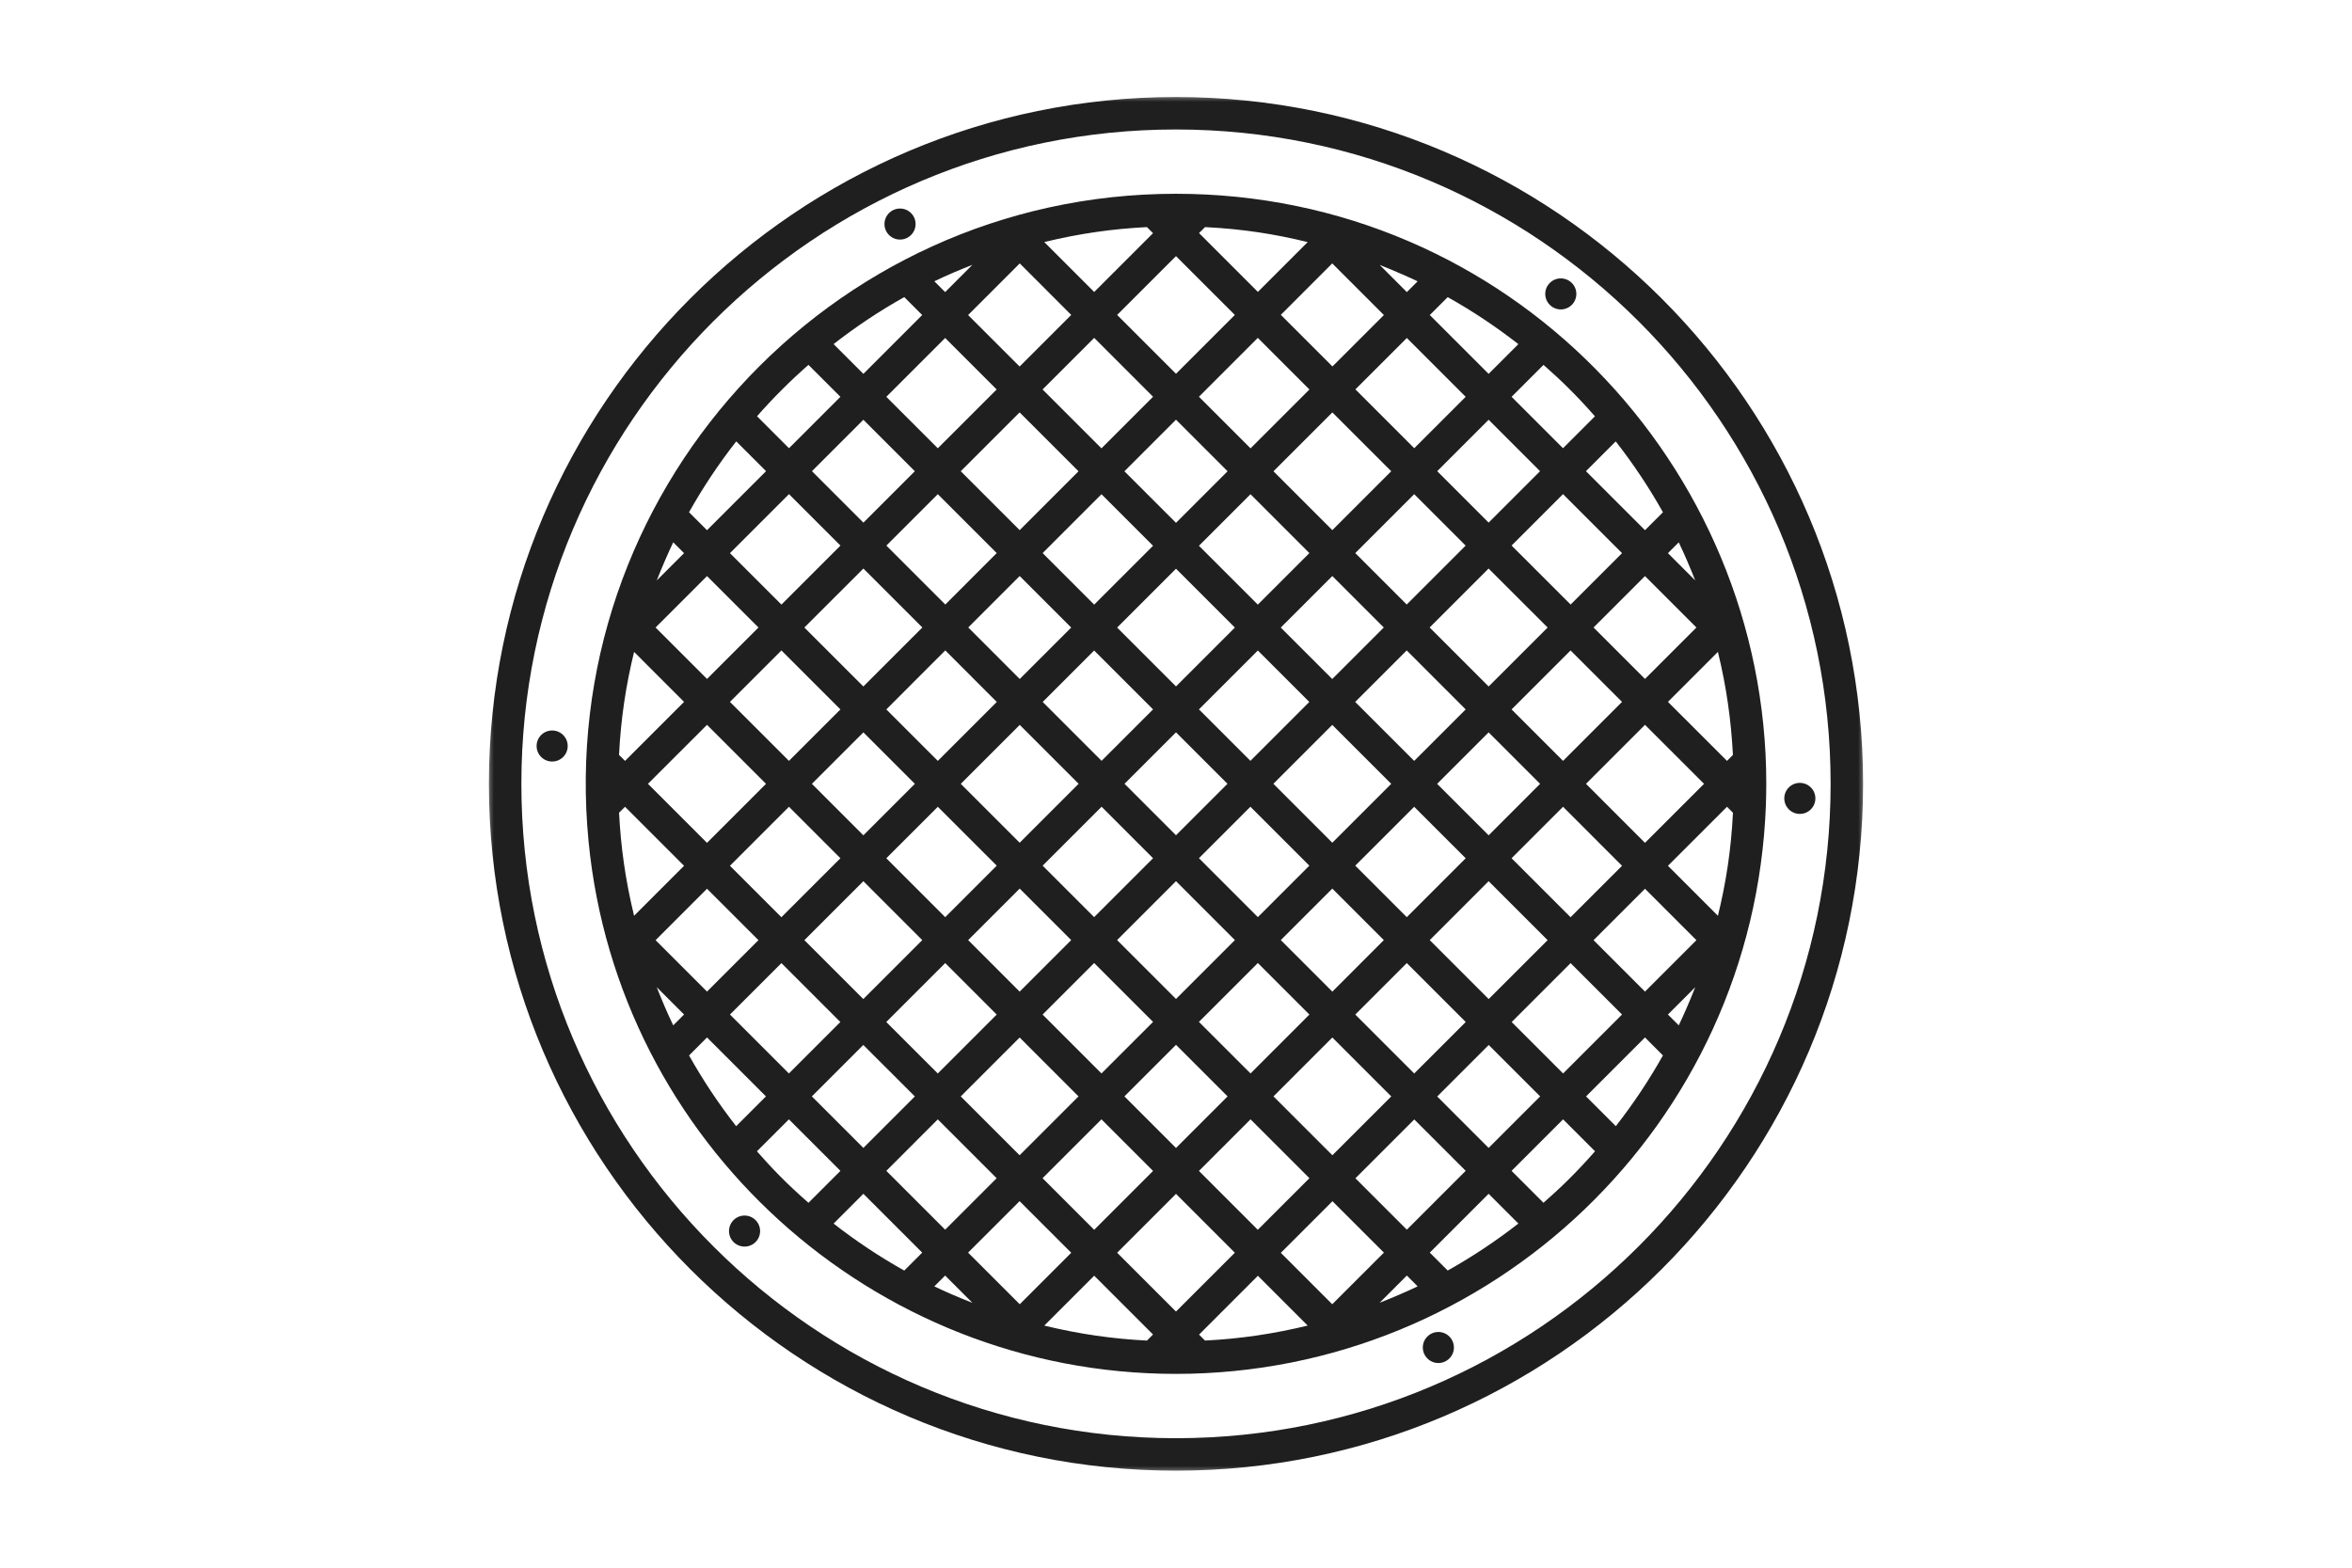 <?xml version="1.0" encoding="UTF-8"?> <svg xmlns="http://www.w3.org/2000/svg" width="150" height="100" viewBox="0 0 150 100" fill="none"><g clip-path="url(#clip0_149_142)"><mask id="mask0_149_142" style="mask-type:luminance" maskUnits="userSpaceOnUse" x="31" y="6" width="88" height="88"><path d="M119 6H31V94H119V6Z" fill="white"></path></mask><g mask="url(#mask0_149_142)"><path d="M74.992 93.811C99.158 93.811 118.819 74.157 118.819 50C118.819 25.843 99.158 6.189 74.992 6.189C50.835 6.189 31.181 25.843 31.181 50C31.181 74.157 50.835 93.811 74.992 93.811ZM74.992 8.259C98.017 8.259 116.749 26.984 116.749 50C116.749 73.016 98.017 91.741 74.992 91.741C51.976 91.741 33.251 73.016 33.251 50C33.251 26.984 51.976 8.259 74.992 8.259Z" fill="#1F1F1F"></path><path d="M74.993 87.638C95.089 87.638 111.847 71.737 112.619 51.392C112.632 50.937 112.646 50.468 112.646 50C112.646 29.631 96.174 12.361 74.993 12.361C52.791 12.361 35.387 31.557 37.536 53.679C39.407 72.861 55.629 87.638 74.993 87.638ZM42.936 34.594L43.626 35.284L41.885 37.025C42.257 36.079 42.657 35.172 42.936 34.594ZM46.954 28.154L48.855 30.055L45.09 33.82L43.944 32.675C44.833 31.089 45.841 29.579 46.954 28.154ZM51.56 23.274L53.598 25.311L50.318 28.591L48.28 26.552C49.324 25.365 50.392 24.3 51.56 23.274ZM57.669 18.951L58.813 20.095L55.061 23.848L53.162 21.949C54.583 20.84 56.088 19.837 57.669 18.951ZM62.015 16.893L60.276 18.632L59.587 17.943C60.374 17.562 61.22 17.206 62.015 16.893ZM73.148 14.486L73.535 14.874L69.783 18.625L66.599 15.44C68.854 14.892 70.987 14.594 73.148 14.486ZM83.399 15.442L80.222 18.619L76.47 14.867L76.852 14.486C79.304 14.609 81.308 14.934 83.399 15.442ZM90.41 17.945L89.724 18.632L87.991 16.899C88.954 17.278 89.968 17.732 90.41 17.945ZM96.835 21.951L94.939 23.848L91.186 20.095L92.328 18.954C93.909 19.839 95.414 20.843 96.835 21.951ZM101.718 26.555L99.682 28.591L96.402 25.311L98.438 23.276C99.493 24.203 100.487 25.154 101.718 26.555ZM106.055 32.676L104.91 33.82L101.145 30.055L103.044 28.156C104.158 29.581 105.166 31.09 106.055 32.676ZM108.113 37.024L106.374 35.284L107.063 34.595C107.448 35.394 107.832 36.308 108.113 37.024ZM107.063 65.404L106.373 64.715L108.114 62.974C107.734 63.941 107.344 64.823 107.063 65.404ZM103.05 71.836L101.151 69.937L104.91 66.178L106.054 67.323C105.167 68.906 104.161 70.413 103.05 71.836ZM98.436 76.723L96.401 74.687L99.687 71.401L101.724 73.438C100.493 74.839 99.502 75.788 98.436 76.723ZM92.328 81.045L91.185 79.902L94.938 76.15L96.835 78.048C95.414 79.156 93.909 80.159 92.328 81.045ZM87.987 83.101L89.722 81.365L90.41 82.053C89.621 82.434 88.705 82.819 87.987 83.101ZM76.851 85.512L76.47 85.132L80.222 81.379L83.399 84.556C81.268 85.074 79.134 85.398 76.851 85.512ZM66.599 84.558L69.783 81.374L73.535 85.125L73.147 85.513C70.987 85.405 68.848 85.104 66.599 84.558ZM59.587 82.056L60.278 81.366L62.019 83.107C60.999 82.706 60.197 82.351 59.587 82.056ZM53.163 78.05L55.062 76.15L58.814 79.902L57.669 81.048C56.088 80.162 54.583 79.159 53.163 78.05ZM48.274 73.439L50.313 71.401L53.599 74.687L51.561 76.725C50.127 75.466 49.228 74.525 48.274 73.439ZM43.945 67.324L45.091 66.178L48.849 69.937L46.949 71.838C45.838 70.415 44.832 68.908 43.945 67.324ZM39.481 51.841L39.86 51.463L43.626 55.227L40.439 58.416C39.87 56.084 39.591 53.976 39.481 51.841ZM40.439 41.583L43.627 44.772L39.861 48.536L39.479 48.155C39.597 45.797 39.926 43.687 40.439 41.583ZM110.518 48.158L110.14 48.536L106.374 44.77L109.561 41.583C110.107 43.823 110.404 45.95 110.518 48.158ZM66.492 64.717L69.78 61.429L73.537 65.185L70.247 68.473L66.492 64.717ZM68.783 69.936L65.026 73.692L61.272 69.939L65.029 66.181L68.783 69.936ZM70.254 51.46L73.537 54.744L69.779 58.502L66.495 55.219L70.254 51.46ZM65.031 53.756L61.274 50L65.035 46.24L68.79 49.996L65.031 53.756ZM71.717 49.996L75 46.713L78.283 49.996L75 53.28L71.717 49.996ZM75 56.208L78.757 59.966L75 63.722L71.243 59.966L75 56.208ZM76.463 54.743L79.746 51.46L83.505 55.219L80.221 58.502L76.463 54.743ZM81.21 49.996L84.965 46.24L88.726 49.999L84.969 53.756L81.21 49.996ZM84.969 56.682L88.255 59.968L84.971 63.254L81.684 59.966L84.969 56.682ZM86.433 55.219L90.19 51.463L93.475 54.747L89.718 58.505L86.433 55.219ZM91.653 50L94.938 46.716L98.221 49.999L94.938 53.283L91.653 50ZM90.19 48.536L86.428 44.776L89.714 41.49L93.475 45.252L90.19 48.536ZM84.965 43.313L81.682 40.031L84.969 36.744L88.251 40.026L84.965 43.313ZM83.502 44.776L79.746 48.533L76.463 45.25L80.219 41.495L83.502 44.776ZM75 43.786L71.245 40.031L75 36.277L78.755 40.031L75 43.786ZM73.537 45.25L70.254 48.532L66.499 44.776L69.781 41.495L73.537 45.25ZM65.035 43.312L61.75 40.025L65.03 36.743L68.317 40.031L65.035 43.312ZM63.571 44.776L59.81 48.536L56.525 45.252L60.286 41.489L63.571 44.776ZM58.346 49.999L55.062 53.283L51.779 49.999L55.062 46.716L58.346 49.999ZM59.81 51.463L63.567 55.219L60.282 58.505L56.525 54.747L59.81 51.463ZM65.031 56.682L68.316 59.966L65.029 63.254L61.745 59.968L65.031 56.682ZM75 66.648L78.29 69.937L75 73.228L71.71 69.937L75 66.648ZM76.463 65.185L80.22 61.429L83.508 64.717L79.753 68.473L76.463 65.185ZM84.971 66.181L88.728 69.939L84.973 73.692L81.216 69.936L84.971 66.181ZM86.434 64.717L89.719 61.432L93.478 65.191L90.192 68.476L86.434 64.717ZM91.182 59.968L94.938 56.21L98.7 59.971L94.941 63.728L91.182 59.968ZM96.401 54.746L99.684 51.463L103.446 55.227L100.164 58.508L96.401 54.746ZM101.147 49.999L104.91 46.235L108.676 49.999L104.91 53.763L101.147 49.999ZM99.684 48.535L96.402 45.253L100.164 41.491L103.446 44.772L99.684 48.535ZM94.939 43.789L91.177 40.026L94.936 36.266L98.701 40.028L94.939 43.789ZM89.714 38.562L86.433 35.28L90.191 31.522L93.473 34.803L89.714 38.562ZM84.97 33.817L81.216 30.062L84.973 26.307L88.727 30.059L84.97 33.817ZM83.507 35.28L80.219 38.568L76.463 34.814L79.753 31.525L83.507 35.28ZM75 33.351L71.71 30.062L75 26.771L78.29 30.061L75 33.351ZM73.536 34.814L69.781 38.568L66.494 35.28L70.247 31.525L73.536 34.814ZM65.03 33.817L61.272 30.059L65.026 26.306L68.783 30.062L65.03 33.817ZM63.567 35.28L60.287 38.562L56.528 34.802L59.809 31.522L63.567 35.28ZM58.823 40.026L55.061 43.789L51.299 40.028L55.063 36.266L58.823 40.026ZM53.598 45.253L50.316 48.535L46.553 44.772L49.835 41.491L53.598 45.253ZM48.853 49.999L45.09 53.764L41.324 49.999L45.09 46.235L48.853 49.999ZM50.316 51.463L53.598 54.746L49.835 58.507L46.553 55.227L50.316 51.463ZM55.062 56.21L58.818 59.968L55.058 63.728L51.3 59.971L55.062 56.21ZM60.282 61.432L63.566 64.717L59.808 68.476L56.522 65.191L60.282 61.432ZM58.345 69.94L55.062 73.223L51.776 69.937L55.058 66.655L58.345 69.94ZM59.808 71.403L63.562 75.156L60.278 78.439L56.526 74.687L59.808 71.403ZM65.026 76.619L68.319 79.911L65.035 83.196L61.741 79.903L65.026 76.619ZM66.49 75.155L70.246 71.4L73.537 74.691L69.782 78.447L66.49 75.155ZM75 76.155L78.753 79.909L74.999 83.661L71.246 79.91L75 76.155ZM76.463 74.691L79.753 71.4L83.509 75.155L80.216 78.446L76.463 74.691ZM84.978 76.623L88.259 79.903L84.965 83.196L81.686 79.916L84.978 76.623ZM86.442 75.16L90.195 71.407L93.475 74.686L89.722 78.439L86.442 75.16ZM91.659 69.943L94.944 66.658L98.224 69.937L94.938 73.223L91.659 69.943ZM96.408 65.194L100.166 61.436L103.446 64.715L99.687 68.474L96.408 65.194ZM101.63 59.973L104.911 56.692L108.19 59.972L104.91 63.252L101.63 59.973ZM109.561 58.416L106.374 55.228L110.14 51.463L110.521 51.844C110.398 54.278 110.07 56.328 109.561 58.416ZM104.911 43.307L101.63 40.026L104.91 36.747L108.19 40.027L104.911 43.307ZM100.167 38.563L96.403 34.799L99.682 31.519L103.447 35.284L100.167 38.563ZM94.939 33.336L91.659 30.055L94.938 26.775L98.218 30.056L94.939 33.336ZM90.195 28.591L86.442 24.838L89.722 21.559L93.475 25.312L90.195 28.591ZM84.978 23.375L81.686 20.083L84.965 16.802L88.259 20.096L84.978 23.375ZM83.51 24.844L79.754 28.599L76.463 25.307L80.217 21.552L83.51 24.844ZM75 23.843L71.246 20.089L74.999 16.337L78.753 20.089L75 23.843ZM73.537 25.307L70.246 28.599L66.49 24.843L69.783 21.552L73.537 25.307ZM65.026 23.38L61.741 20.096L65.035 16.802L68.319 20.088L65.026 23.38ZM63.563 24.843L59.809 28.595L56.525 25.312L60.278 21.559L63.563 24.843ZM58.345 30.058L55.064 33.338L51.782 30.055L55.062 26.775L58.345 30.058ZM53.6 34.802L49.836 38.565L46.553 35.284L50.318 31.519L53.6 34.802ZM48.372 40.028L45.091 43.308L41.81 40.027L45.09 36.747L48.372 40.028ZM45.09 56.691L48.371 59.971L45.09 63.251L41.81 59.972L45.09 56.691ZM49.836 61.435L53.594 65.192L50.313 68.474L46.554 64.715L49.836 61.435ZM41.884 62.972L43.626 64.714L42.936 65.405C42.56 64.625 42.191 63.753 41.884 62.972Z" fill="#1F1F1F"></path><path d="M57.4 15.282C57.948 15.282 58.392 14.839 58.392 14.292C58.392 13.745 57.948 13.302 57.4 13.302C56.852 13.302 56.408 13.745 56.408 14.292C56.408 14.839 56.852 15.282 57.4 15.282Z" fill="#1F1F1F"></path><path d="M35.214 48.577C35.762 48.577 36.206 48.133 36.206 47.586C36.206 47.039 35.762 46.596 35.214 46.596C34.666 46.596 34.222 47.039 34.222 47.586C34.222 48.133 34.666 48.577 35.214 48.577Z" fill="#1F1F1F"></path><path d="M47.485 79.518C48.032 79.518 48.476 79.075 48.476 78.528C48.476 77.981 48.032 77.538 47.485 77.538C46.937 77.538 46.493 77.981 46.493 78.528C46.493 79.075 46.937 79.518 47.485 79.518Z" fill="#1F1F1F"></path><path d="M91.732 86.945C92.28 86.945 92.724 86.501 92.724 85.954C92.724 85.408 92.28 84.964 91.732 84.964C91.185 84.964 90.741 85.408 90.741 85.954C90.741 86.501 91.185 86.945 91.732 86.945Z" fill="#1F1F1F"></path><path d="M114.786 51.918C115.333 51.918 115.777 51.474 115.777 50.928C115.777 50.381 115.333 49.938 114.786 49.938C114.238 49.938 113.794 50.381 113.794 50.928C113.794 51.474 114.238 51.918 114.786 51.918Z" fill="#1F1F1F"></path><path d="M99.541 19.738C100.088 19.738 100.532 19.295 100.532 18.748C100.532 18.201 100.088 17.758 99.541 17.758C98.993 17.758 98.549 18.201 98.549 18.748C98.549 19.295 98.993 19.738 99.541 19.738Z" fill="#1F1F1F"></path></g></g><defs><clipPath id="clip0_149_142"><rect width="88" height="88" fill="white" transform="translate(31 6)"></rect></clipPath></defs></svg> 
